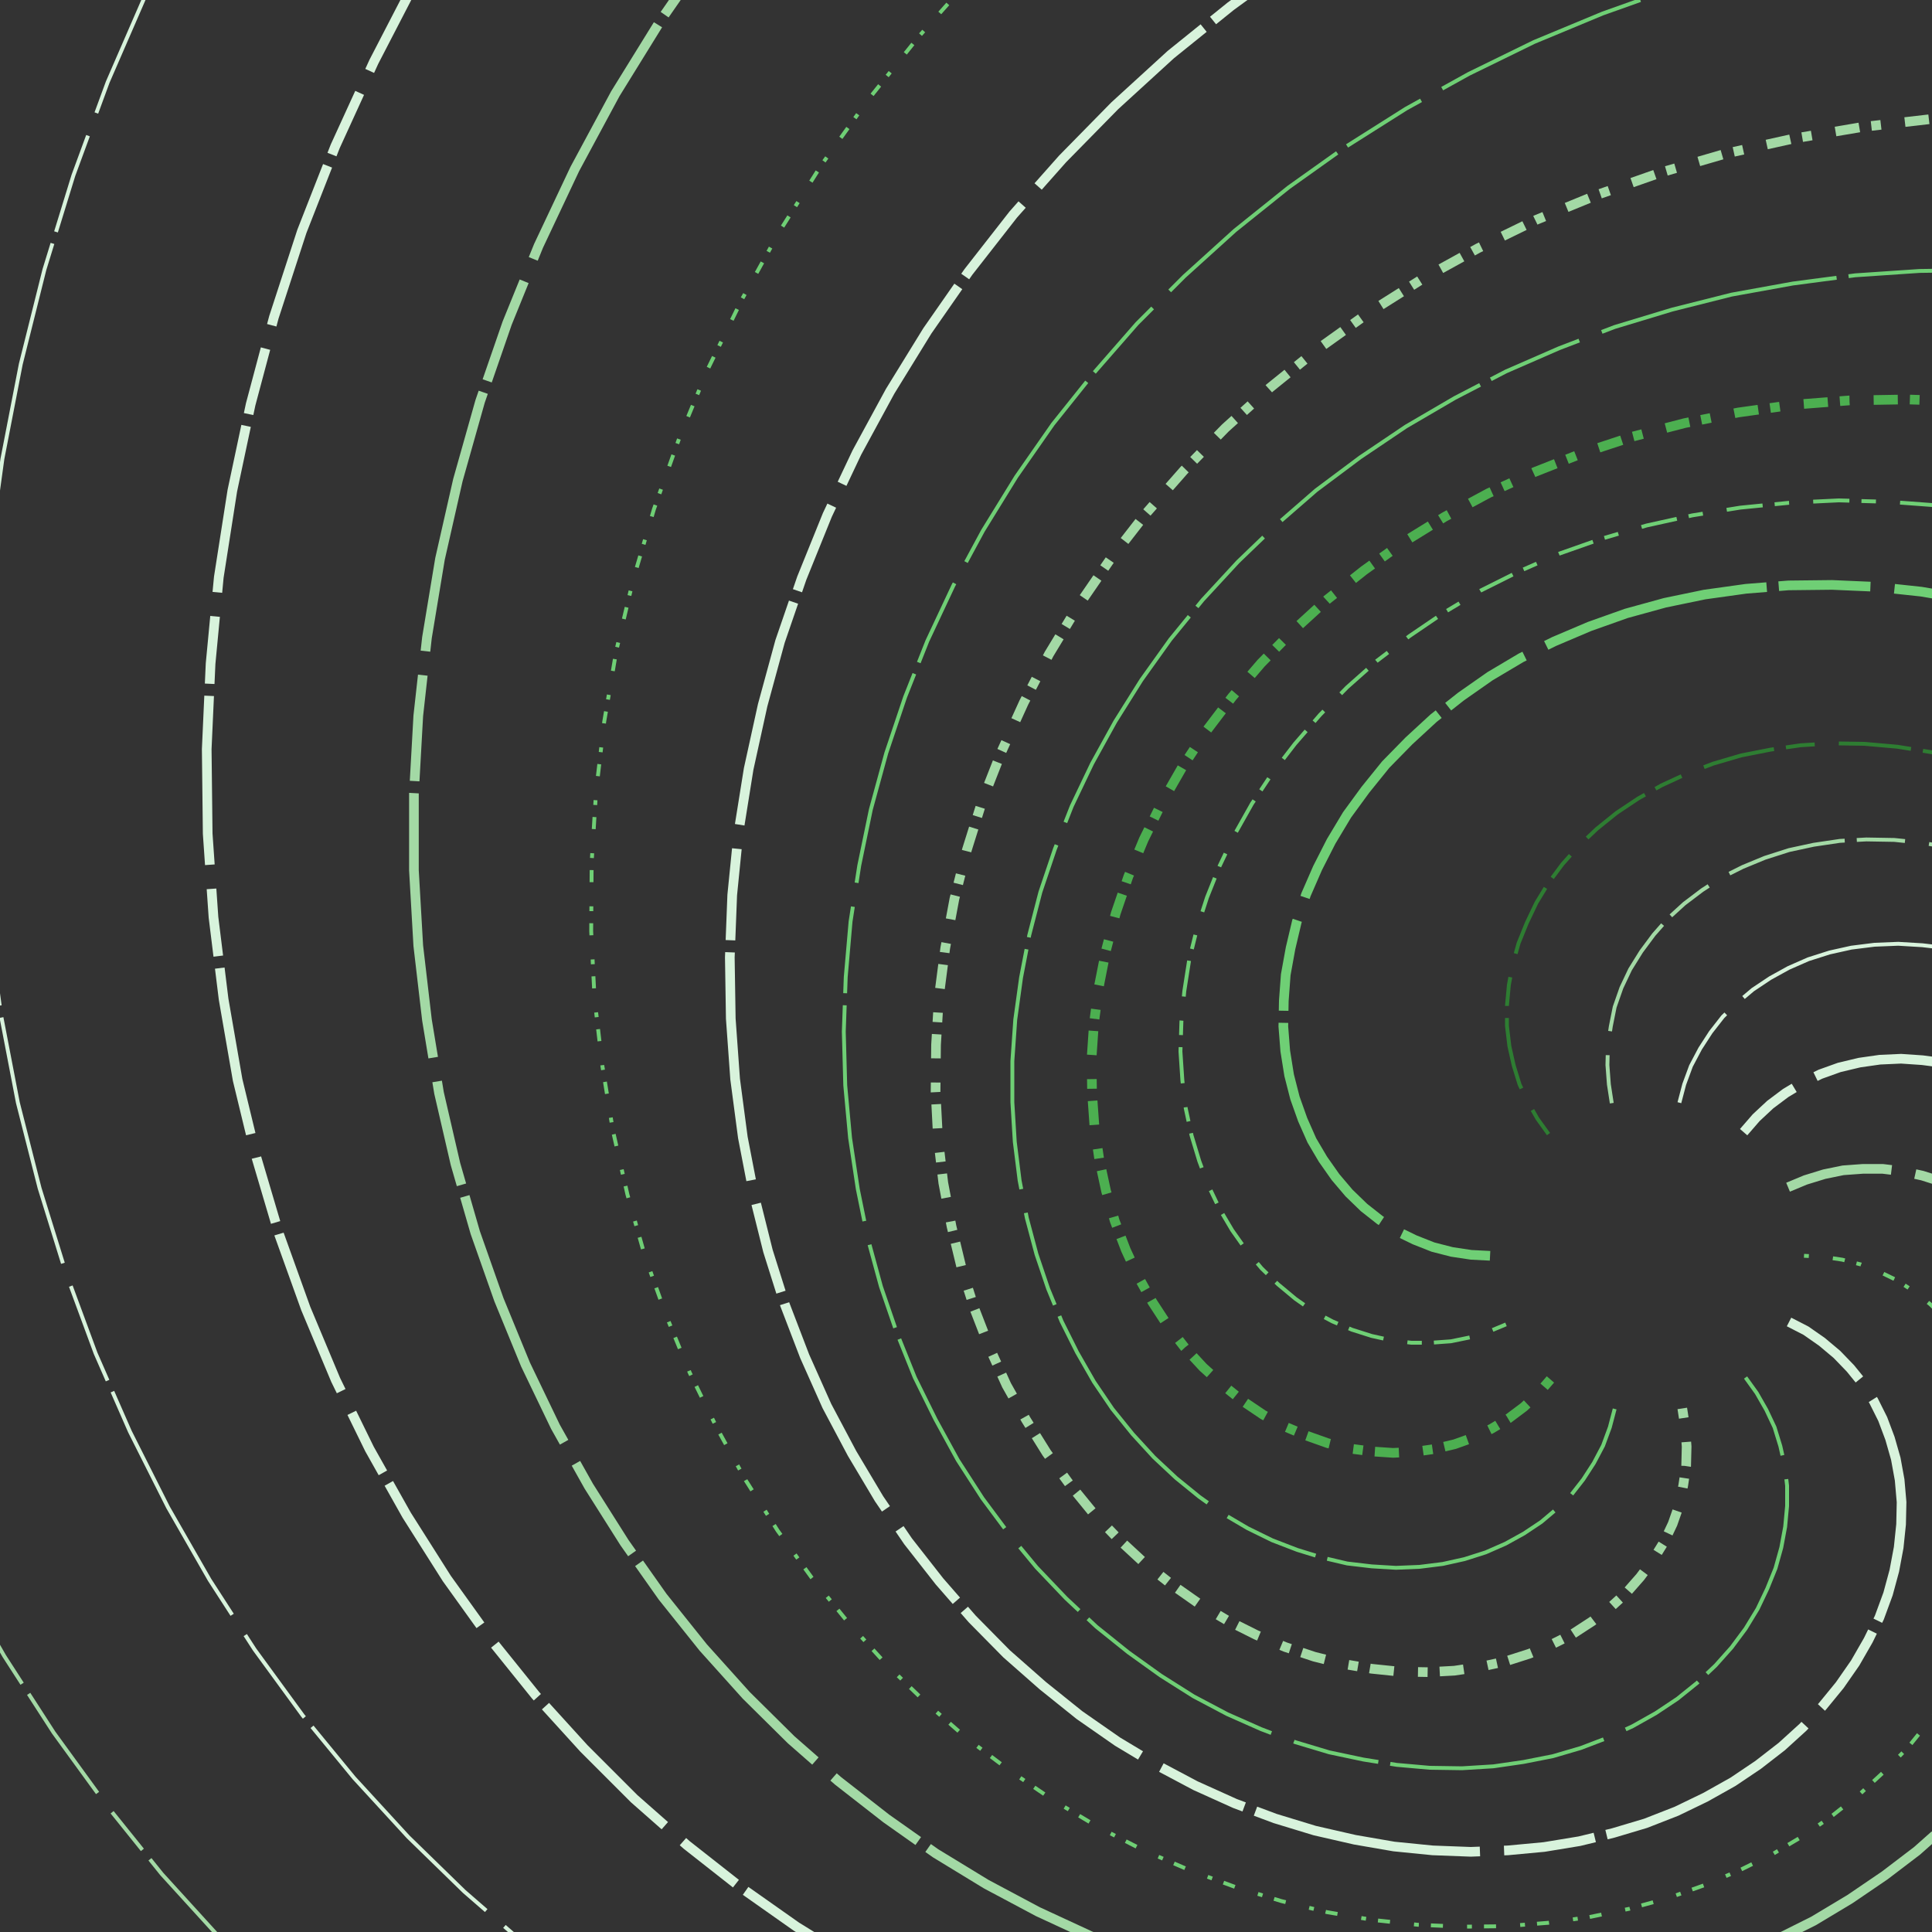 <svg preserveAspectRatio="xMinYMin meet" viewBox="0 0 4000 4000" fill="none" xmlns="http://www.w3.org/2000/svg"><rect x="0" y="0" width="4000" height="4000" fill="#333333" stroke="none"/><path d="M3735,2600L3774,2602L3814,2608L3853,2618L3891,2633L3928,2651L3963,2674L3996,2700L4027,2730L4055,2763L4081,2800L4104,2839L4123,2882L4139,2927L4151,2974L4159,3024L4163,3075L4162,3128L4158,3182L4148,3237L4135,3292L4116,3348L4092,3403L4064,3458L4031,3513L3993,3565L3951,3617L3903,3666L3852,3713L3795,3758L3735,3800L3671,3838L3602,3872L3529,3903L3453,3930L3373,3952L3291,3969L3205,3981L3117,3988L3027,3989L2935,3985L2842,3975L2748,3959L2653,3936L2558,3907L2463,3872L2368,3831L2274,3783L2182,3728L2092,3667L2003,3600L1918,3526L1835,3446L1756,3359L1681,3267L1610,3169L1544,3065L1484,2956L1428,2842L1379,2723L1335,2600L1299,2473L1269,2341L1247,2206L1231,2068L1224,1928L1225,1785L1234,1640L1251,1494L1276,1347L1311,1200L1354,1054L1406,908L1466,763L1536,620L1614,479L1701,341L1797,207L1902,76L2014,-50L2135,-171" style="stroke-dasharray: 10,50,25,25; --offset: 110; stroke: #6FCF75; stroke-width: 0.2%;" pathLength="1760"><animate attributeName="stroke-dashoffset" values="0;110" dur="4s" calcMode="linear" repeatCount="indefinite" /></path><path d="M3704,2737L3739,2755L3772,2778L3803,2804L3831,2833L3857,2865L3879,2900L3898,2938L3913,2978L3925,3020L3933,3064L3937,3110L3936,3156L3931,3204L3922,3252L3909,3300L3891,3349L3868,3396L3841,3443L3809,3489L3773,3533L3733,3576L3689,3616L3640,3654L3588,3689L3531,3721L3471,3750L3407,3775L3340,3795L3270,3812L3197,3824L3122,3831L3045,3834L2966,3831L2886,3823L2805,3809L2722,3790L2640,3765L2557,3734L2475,3697L2394,3654L2314,3606L2235,3551L2159,3490L2084,3424L2013,3352L1945,3274L1880,3191L1820,3103L1764,3009L1712,2911L1666,2808L1625,2701L1590,2590L1561,2474L1538,2355L1522,2234L1513,2109L1511,1982L1516,1853L1529,1723L1550,1592L1579,1460L1615,1328L1660,1197L1713,1066L1774,937L1843,810L1920,685L2005,563L2098,444L2200,329L2308,219L2424,113L2548,13L2678,-82L2816,-170" style="stroke-dasharray: 190,50,475,25; --offset: 740; stroke: #D8F3DC; stroke-width: 0.5%;" pathLength="14800"><animate attributeName="stroke-dashoffset" values="0;740" dur="4s" calcMode="linear" repeatCount="indefinite" /></path><path d="M3614,2852L3637,2884L3657,2919L3674,2955L3686,2994L3695,3034L3700,3076L3700,3118L3696,3161L3688,3204L3676,3247L3659,3289L3639,3331L3614,3372L3585,3411L3552,3448L3514,3484L3473,3517L3428,3547L3380,3574L3328,3598L3273,3619L3215,3636L3154,3648L3092,3657L3027,3661L2960,3660L2892,3654L2823,3643L2752,3628L2682,3607L2611,3580L2541,3549L2471,3512L2403,3469L2336,3421L2270,3368L2207,3309L2146,3245L2089,3176L2034,3102L1983,3023L1937,2939L1894,2852L1857,2760L1824,2664L1797,2565L1776,2462L1760,2356L1750,2247L1747,2136L1751,2023L1761,1908L1779,1792L1803,1676L1835,1559L1874,1443L1920,1327L1974,1212L2035,1099L2104,987L2180,878L2264,773L2354,670L2452,572L2557,477L2668,388L2786,304L2911,225L3041,153L3176,87L3318,28L3464,-24L3614,-68L3768,-103L3927,-131L4089,-150" style="stroke-dasharray: 180,50,450,25; --offset: 705; stroke: #6FCF75; stroke-width: 0.2%;" pathLength="9870"><animate attributeName="stroke-dashoffset" values="0;705" dur="4s" calcMode="linear" repeatCount="indefinite" /></path><path d="M3483,2916L3489,2955L3492,2995L3491,3035L3485,3075L3477,3115L3463,3155L3445,3193L3422,3230L3396,3265L3367,3298L3333,3329L3296,3357L3256,3383L3212,3405L3166,3424L3116,3440L3065,3451L3011,3459L2956,3462L2898,3461L2840,3455L2781,3445L2721,3430L2661,3410L2601,3385L2541,3355L2482,3320L2425,3280L2368,3235L2314,3185L2262,3131L2213,3071L2167,3008L2124,2939L2084,2868L2049,2791L2018,2711L1991,2626L1970,2539L1953,2449L1942,2356L1937,2260L1938,2163L1944,2063L1957,1963L1976,1861L2002,1759L2034,1657L2074,1555L2120,1454L2172,1354L2232,1255L2298,1159L2371,1065L2451,974L2537,886L2629,803L2728,723L2833,648L2944,578L3060,514L3181,455L3308,403L3439,357L3573,318L3713,287L3855,263L4002,246L4150,238" style="stroke-dasharray: 20,50,50,25; --offset: 145; stroke: #A3D9A5; stroke-width: 0.5%;" pathLength="0"><animate attributeName="stroke-dashoffset" values="0;145" dur="4s" calcMode="linear" repeatCount="indefinite" /></path><path d="M3343,2917L3333,2955L3319,2993L3300,3029L3278,3063L3253,3095L3223,3124L3191,3151L3155,3175L3117,3196L3076,3214L3032,3228L2987,3238L2939,3244L2890,3246L2840,3243L2789,3237L2738,3225L2686,3209L2634,3189L2583,3164L2532,3134L2483,3099L2435,3060L2389,3017L2345,2969L2303,2917L2265,2861L2230,2800L2198,2736L2170,2668L2146,2597L2126,2522L2111,2444L2101,2364L2096,2282L2096,2197L2102,2111L2114,2024L2131,1936L2154,1847L2184,1758L2219,1669L2261,1581L2309,1494L2363,1408L2423,1324L2490,1242L2563,1163L2641,1088L2725,1015L2816,947L2911,883L3012,824L3118,769L3228,721L3343,677L3462,641L3585,610L3712,587L3841,570L3974,561L4109,559" style="stroke-dasharray: 200,50,500,25; --offset: 775; stroke: #6FCF75; stroke-width: 0.2%;" pathLength="13175"><animate attributeName="stroke-dashoffset" values="0;775" dur="4s" calcMode="linear" repeatCount="indefinite" /></path><path d="M3210,2856L3184,2886L3155,2913L3123,2937L3088,2958L3051,2976L3012,2990L2970,3000L2928,3006L2884,3008L2840,3005L2794,2999L2749,2988L2704,2972L2659,2953L2615,2929L2572,2900L2531,2867L2491,2831L2453,2790L2418,2745L2386,2696L2357,2644L2331,2588L2308,2528L2290,2466L2276,2401L2266,2333L2261,2263L2260,2191L2265,2118L2275,2043L2290,1967L2310,1891L2336,1815L2368,1738L2405,1663L2448,1588L2497,1514L2551,1443L2611,1373L2677,1306L2747,1242L2824,1181L2905,1123L2991,1070L3082,1021L3178,977L3277,938L3380,904L3488,876L3599,854L3713,838L3829,829L3948,827L4069,831L4191,843" style="stroke-dasharray: 20,50,50,25; --offset: 145; stroke: #4CAF50; stroke-width: 0.5%;" pathLength="2610"><animate attributeName="stroke-dashoffset" values="0;145" dur="4s" calcMode="linear" repeatCount="indefinite" /></path><path d="M3118,2742L3082,2757L3043,2769L3004,2777L2963,2780L2922,2780L2881,2775L2840,2766L2799,2753L2759,2736L2719,2715L2682,2689L2646,2659L2612,2626L2580,2588L2551,2547L2525,2503L2502,2455L2483,2404L2467,2351L2455,2295L2448,2237L2444,2177L2446,2115L2452,2052L2462,1988L2478,1923L2499,1858L2525,1793L2556,1728L2592,1664L2634,1601L2681,1540L2733,1480L2789,1423L2851,1368L2918,1317L2990,1268L3065,1223L3145,1183L3229,1146L3317,1115L3409,1088L3504,1067L3603,1051L3704,1041L3807,1036L3912,1039L4019,1047L4127,1062" style="stroke-dasharray: 30,50,75,25; --offset: 180; stroke: #6FCF75; stroke-width: 0.2%;" pathLength="0"><animate attributeName="stroke-dashoffset" values="0;180" dur="4s" calcMode="linear" repeatCount="indefinite" /></path><path d="M3085,2600L3046,2598L3006,2592L2967,2582L2929,2567L2892,2549L2857,2526L2824,2500L2793,2470L2765,2437L2739,2400L2716,2361L2697,2318L2681,2273L2669,2226L2661,2176L2657,2125L2658,2072L2662,2018L2672,1963L2685,1908L2704,1852L2728,1797L2756,1742L2789,1687L2827,1635L2869,1583L2917,1534L2968,1487L3025,1442L3085,1400L3149,1362L3218,1328L3291,1297L3367,1270L3447,1248L3529,1231L3615,1219L3703,1212L3793,1211L3885,1215L3978,1225L4072,1241L4167,1264" style="stroke-dasharray: 190,50,475,25; --offset: 740; stroke: #6FCF75; stroke-width: 0.5%;" pathLength="9620"><animate attributeName="stroke-dashoffset" values="0;740" dur="4s" calcMode="linear" repeatCount="indefinite" /></path><path d="M3116,2463L3081,2445L3048,2422L3017,2396L2989,2367L2963,2335L2941,2300L2922,2262L2907,2222L2895,2180L2887,2136L2883,2090L2884,2044L2889,1996L2898,1948L2911,1900L2929,1851L2952,1804L2979,1757L3011,1711L3047,1667L3087,1624L3131,1584L3180,1546L3232,1511L3289,1479L3349,1450L3413,1425L3480,1405L3550,1388L3623,1376L3698,1369L3775,1366L3854,1369L3934,1377L4015,1391L4098,1410L4180,1435" style="stroke-dasharray: 200,50,500,25; --offset: 775; stroke: #2E7D32; stroke-width: 0.0%;" pathLength="0"><animate attributeName="stroke-dashoffset" values="0;775" dur="4s" calcMode="linear" repeatCount="indefinite" /></path><path d="M3206,2348L3183,2316L3163,2281L3146,2245L3134,2206L3125,2166L3120,2124L3120,2082L3124,2039L3132,1996L3144,1953L3161,1911L3181,1869L3206,1828L3235,1789L3268,1752L3306,1716L3347,1683L3392,1653L3440,1626L3492,1602L3547,1581L3605,1564L3666,1552L3728,1543L3793,1539L3860,1540L3928,1546L3997,1557L4068,1572L4138,1593M-144,4055" style="stroke-dasharray: 60,50,150,25; --offset: 285; stroke: #2E7D32; stroke-width: 0.2%;" pathLength="5700"><animate attributeName="stroke-dashoffset" values="0;285" dur="4s" calcMode="linear" repeatCount="indefinite" /></path><path d="M3337,2284L3331,2245L3328,2205L3329,2165L3335,2125L3343,2085L3357,2045L3375,2007L3398,1970L3424,1935L3453,1902L3487,1871L3524,1843L3564,1817L3608,1795L3654,1776L3704,1760L3755,1749L3809,1741L3864,1738L3922,1739L3980,1745L4039,1755L4099,1770L4159,1790M585,4140L457,4014L335,3880L220,3737L111,3587L9,3429L-85,3265L-170,3093" style="stroke-dasharray: 100,50,250,25; --offset: 425; stroke: #A3D9A5; stroke-width: 0.2%;" pathLength="4250"><animate attributeName="stroke-dashoffset" values="0;425" dur="4s" calcMode="linear" repeatCount="indefinite" /></path><path d="M3477,2283L3487,2245L3501,2207L3520,2171L3542,2137L3567,2105L3597,2076L3629,2049L3665,2025L3703,2004L3744,1986L3788,1972L3833,1962L3881,1956L3930,1954L3980,1957L4031,1963L4082,1975L4134,1991L4186,2011M4179,4112L4095,4185M1208,4120L1083,4022L961,3916L845,3803L733,3681L627,3552L527,3415L434,3271L348,3121L269,2964L198,2802L136,2634L82,2460L37,2283L2,2101L-23,1916L-39,1727L-44,1535L-38,1341L-22,1146L5,950L43,754L92,558L152,363L223,170L306,-21" style="stroke-dasharray: 210,50,525,25; --offset: 810; stroke: #D8F3DC; stroke-width: 0.2%;" pathLength="14580"><animate attributeName="stroke-dashoffset" values="0;810" dur="4s" calcMode="linear" repeatCount="indefinite" /></path><path d="M3610,2344L3636,2314L3665,2287L3697,2263L3732,2242L3769,2224L3808,2210L3850,2200L3892,2194L3936,2192L3980,2195L4026,2201L4071,2212L4116,2228L4161,2247M4143,3894L4073,3958L3996,4019L3915,4077L3829,4130L3738,4179M2010,4185L1888,4127L1767,4062L1649,3989L1534,3908L1422,3820L1313,3724L1209,3620L1109,3510L1014,3392L925,3268L842,3137L765,3000L695,2857L633,2709L578,2556L531,2397L492,2236L463,2069L442,1899L430,1726L428,1551L436,1374L453,1195L481,1016L519,837L567,657L625,479L694,303L774,128L863,-44" style="stroke-dasharray: 140,50,350,25; --offset: 565; stroke: #D8F3DC; stroke-width: 0.5%;" pathLength="10735"><animate attributeName="stroke-dashoffset" values="0;565" dur="4s" calcMode="linear" repeatCount="indefinite" /></path><path d="M3702,2458L3738,2443L3777,2431L3816,2423L3857,2420L3898,2420L3939,2425L3980,2434L4021,2447L4061,2464L4101,2485L4138,2511L4174,2541M4186,3599L4139,3660L4087,3720L4031,3777L3969,3832L3902,3883L3830,3932L3755,3977L3675,4017L3591,4054L3503,4085L3411,4112L3316,4133L3217,4149L3116,4159L3013,4164L2908,4161L2801,4153L2693,4138L2584,4116L2475,4087L2366,4051L2257,4008L2149,3958L2042,3901L1937,3837L1835,3765L1735,3687L1638,3602L1545,3510L1456,3411L1372,3306L1293,3194L1219,3077L1150,2954L1088,2825L1033,2691L984,2552L943,2410L909,2263L884,2112L866,1958L857,1802L857,1643L866,1482L884,1320L911,1157L948,994L994,831L1050,669L1115,509L1190,350L1274,194L1368,42L1472,-108" style="stroke-dasharray: 220,50,550,25; --offset: 845; stroke: #A3D9A5; stroke-width: 0.5%;" pathLength="0"><animate attributeName="stroke-dashoffset" values="0;845" dur="4s" calcMode="linear" repeatCount="indefinite" /></path></svg>